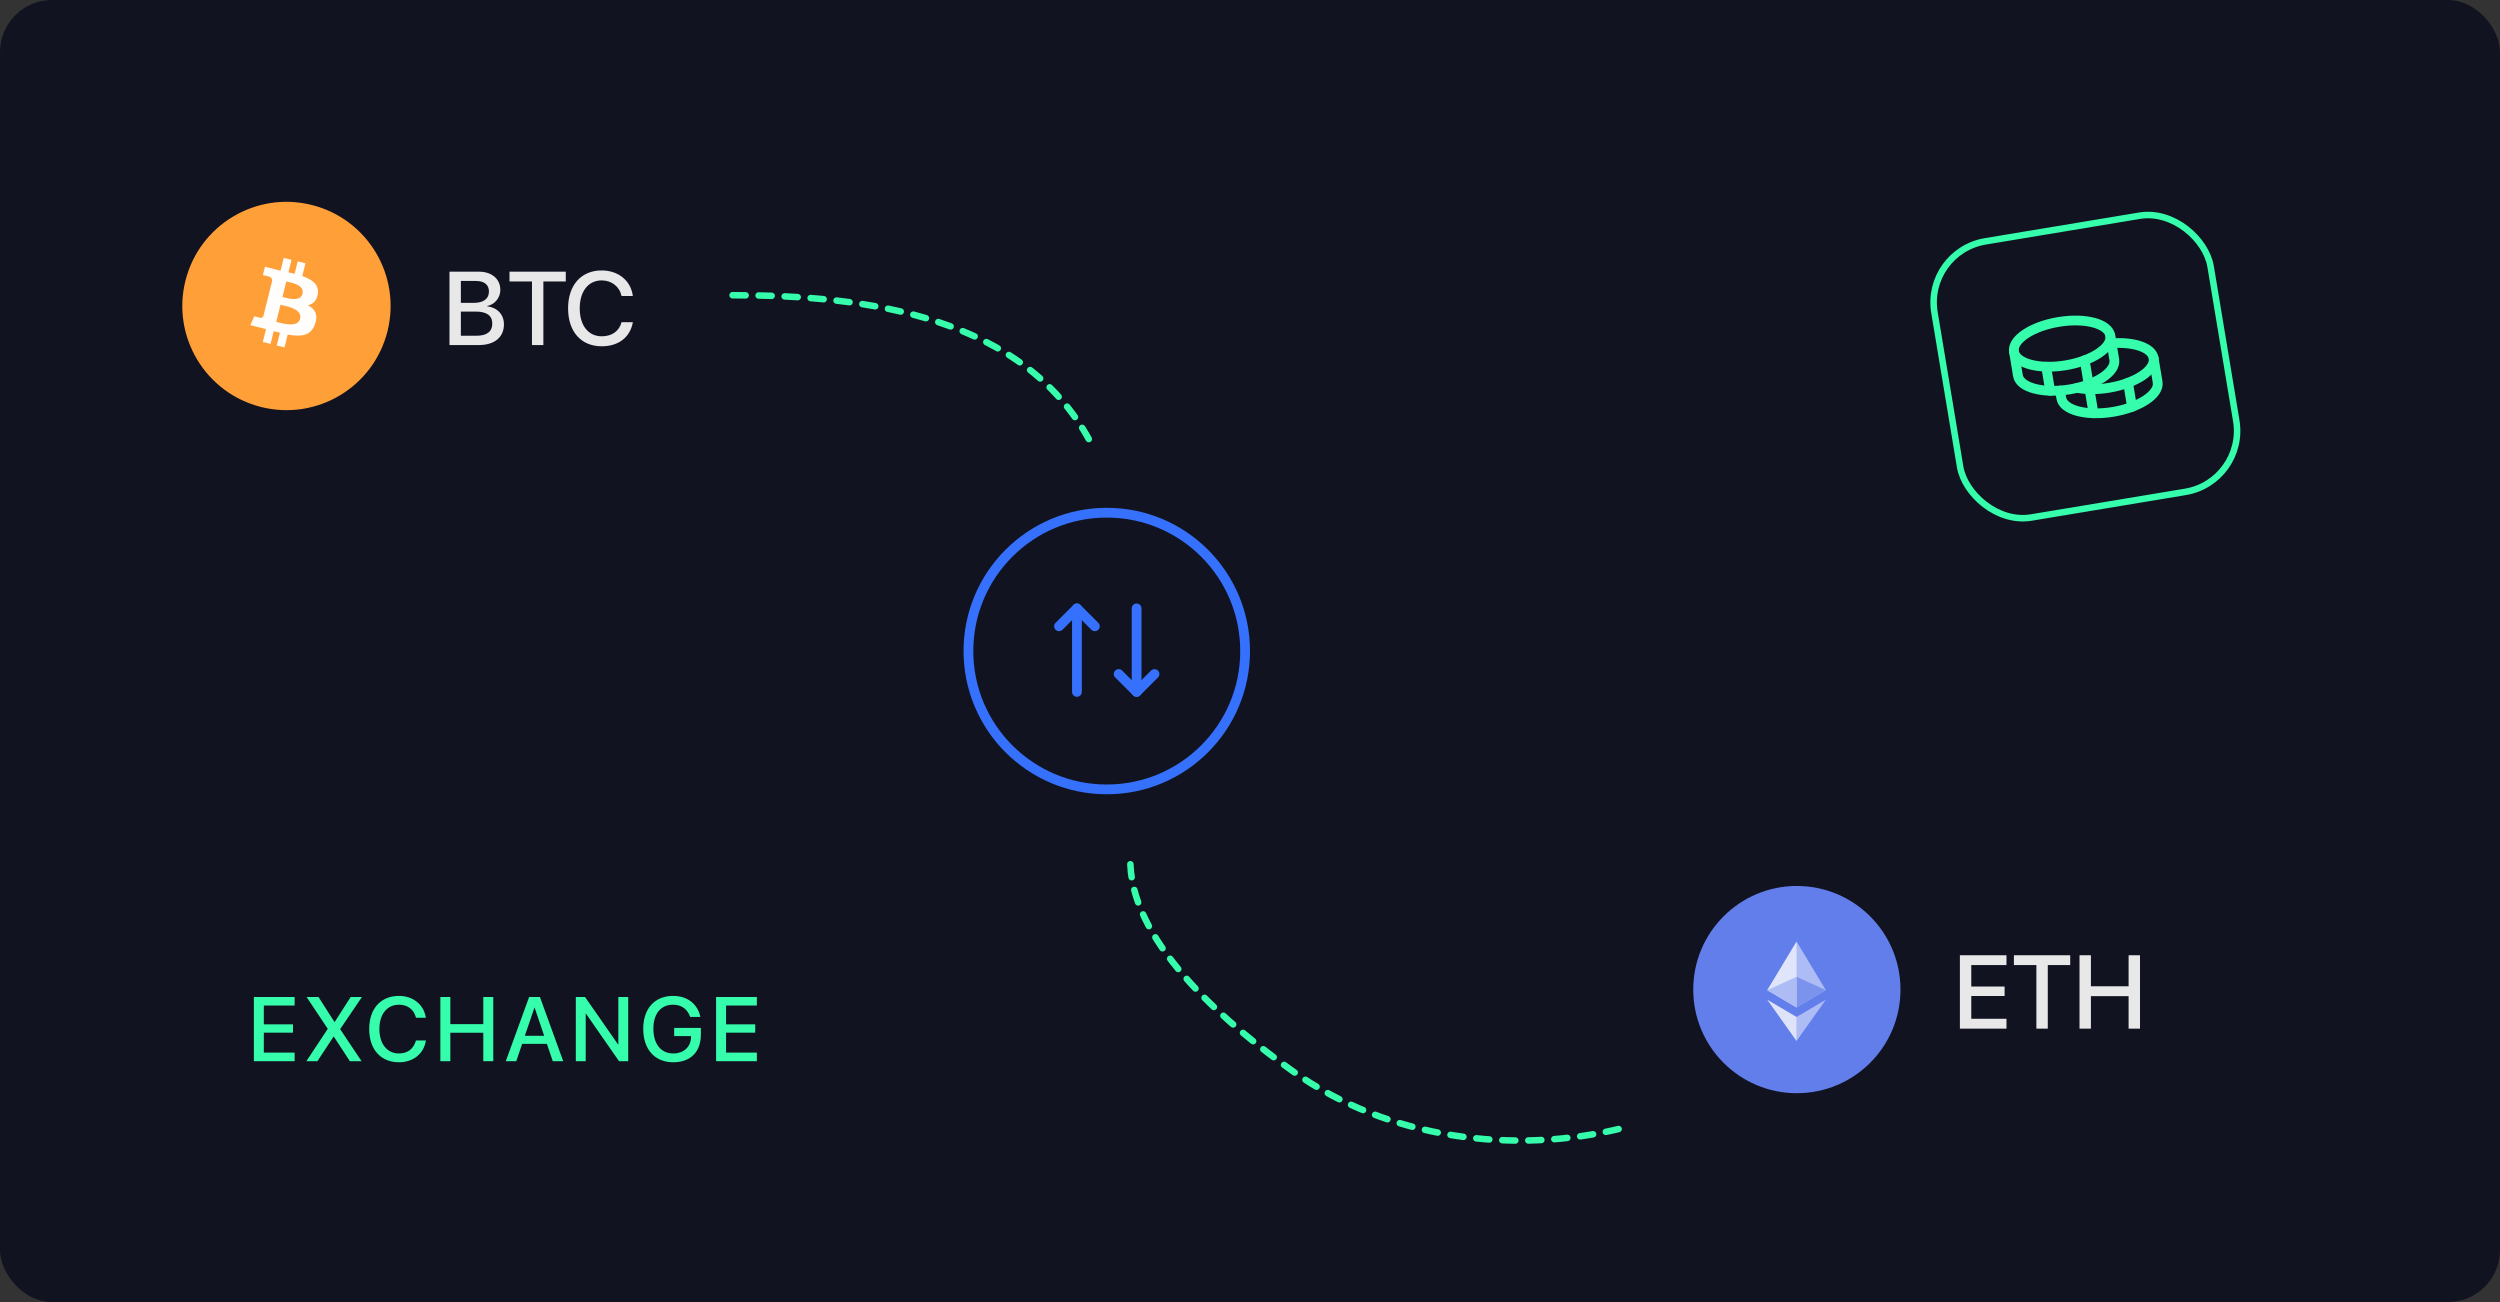 <svg width="384" height="200" viewBox="0 0 384 200" fill="none" xmlns="http://www.w3.org/2000/svg">
<rect x="0" y="0" width="384" height="200" fill="#333333" stroke="none"/>
<rect width="384" height="200" rx="8" fill="#121321"/>
<path d="M38.993 163V153.136H45.254V154.455H40.524V157.333H45.001V158.618H40.524V161.681H45.254V163H38.993ZM47.058 163L50.34 158.037V158.017L47.092 153.136H48.918L51.358 156.957H51.419L53.867 153.136H55.596L52.254 158.064V158.092L55.535 163H53.744L51.283 159.233H51.228L48.754 163H47.058ZM61.283 163.164C58.487 163.164 56.71 161.195 56.71 158.064V158.058C56.71 154.927 58.487 152.972 61.283 152.972C63.457 152.972 65.091 154.312 65.398 156.26L65.412 156.321H63.894L63.853 156.185C63.525 155.029 62.609 154.325 61.283 154.325C59.451 154.325 58.275 155.774 58.275 158.058V158.064C58.275 160.348 59.458 161.811 61.283 161.811C62.596 161.811 63.505 161.127 63.874 159.876L63.894 159.814H65.412L65.405 159.883C65.097 161.845 63.464 163.164 61.283 163.164ZM67.64 163V153.136H69.171V157.306H74.236V153.136H75.767V163H74.236V158.632H69.171V163H67.64ZM77.688 163L81.276 153.136H82.931L86.513 163H84.906L84.004 160.334H80.203L79.294 163H77.688ZM82.09 154.77L80.613 159.104H83.587L82.117 154.77H82.09ZM88.447 163V153.136H89.862L94.934 160.43H94.975V153.136H96.492V163H95.084L90.005 155.692H89.964V163H88.447ZM103.403 163.164C100.579 163.164 98.802 161.195 98.802 158.023V158.017C98.802 154.906 100.579 152.972 103.382 152.972C105.693 152.972 107.142 154.305 107.552 156.082L107.579 156.205H106.007L105.987 156.13C105.57 154.988 104.674 154.325 103.389 154.325C101.502 154.325 100.361 155.699 100.361 158.01V158.017C100.361 160.375 101.537 161.811 103.416 161.811C105.016 161.811 106.123 160.799 106.144 159.302V159.138H103.553V157.887H107.655V158.898C107.655 161.571 106.076 163.164 103.403 163.164ZM109.992 163V153.136H116.253V154.455H111.523V157.333H116.001V158.618H111.523V161.681H116.253V163H109.992Z" fill="#35FDAC"/>
<g clip-path="url(#clip0_0_1)">
<circle cx="170" cy="100" r="21.25" fill="#121321" stroke="#3571FD" stroke-width="1.5"/>
<path d="M168.167 96.196L165.417 93.446L162.667 96.196" stroke="#3571FD" stroke-width="1.5" stroke-linecap="round" stroke-linejoin="round"/>
<path d="M165.417 106.279V93.446" stroke="#3571FD" stroke-width="1.5" stroke-linecap="round" stroke-linejoin="round"/>
<path d="M171.833 103.53L174.583 106.28L177.333 103.53" stroke="#3571FD" stroke-width="1.5" stroke-linecap="round" stroke-linejoin="round"/>
<path d="M174.583 93.446V106.279" stroke="#3571FD" stroke-width="1.5" stroke-linecap="round" stroke-linejoin="round"/>
</g>
<rect x="295.575" y="38.631" width="43" height="43" rx="9.5" transform="rotate(-9.444 295.575 38.631)" stroke="#35FDAC"/>
<path d="M317.296 56.109C321.382 55.43 324.447 53.388 324.141 51.549C323.835 49.711 320.275 48.771 316.189 49.451C312.103 50.13 309.038 52.172 309.344 54.011C309.65 55.849 313.21 56.789 317.296 56.109Z" stroke="#35FDAC" stroke-width="1.5" stroke-linecap="round" stroke-linejoin="round"/>
<path d="M309.344 54.011L309.959 57.71C310.266 59.55 313.824 60.488 317.912 59.809C321.999 59.129 325.062 57.089 324.756 55.249L324.141 51.549" stroke="#35FDAC" stroke-width="1.5" stroke-linecap="round" stroke-linejoin="round"/>
<path d="M314.291 56.324L314.906 60.023" stroke="#35FDAC" stroke-width="1.5" stroke-linecap="round" stroke-linejoin="round"/>
<path d="M324.336 52.724C327.764 52.477 330.53 53.395 330.798 55.004C331.104 56.844 328.041 58.884 323.953 59.564C322.141 59.865 320.427 59.846 319.061 59.579" stroke="#35FDAC" stroke-width="1.5" stroke-linecap="round" stroke-linejoin="round"/>
<path d="M316.421 59.99L316.617 61.164C316.923 63.005 320.481 63.943 324.569 63.263C328.656 62.583 331.719 60.543 331.413 58.703L330.798 55.004" stroke="#35FDAC" stroke-width="1.5" stroke-linecap="round" stroke-linejoin="round"/>
<path d="M326.867 58.794L327.482 62.493" stroke="#35FDAC" stroke-width="1.5" stroke-linecap="round" stroke-linejoin="round"/>
<path d="M320.209 55.34L321.563 63.478" stroke="#35FDAC" stroke-width="1.5" stroke-linecap="round" stroke-linejoin="round"/>
<path d="M59.52 50.871C57.383 59.442 48.701 64.658 40.129 62.521C31.56 60.384 26.343 51.702 28.481 43.131C30.617 34.559 39.298 29.342 47.868 31.479C56.441 33.616 61.657 42.299 59.52 50.871H59.52Z" fill="#FF9F38"/>
<path fill-rule="evenodd" clip-rule="evenodd" d="M48.819 45.141C49.035 43.697 47.935 42.92 46.431 42.403L46.919 40.446L45.728 40.149L45.253 42.054C44.94 41.976 44.619 41.903 44.299 41.83L44.777 39.912L43.587 39.615L43.099 41.571C42.84 41.512 42.586 41.454 42.339 41.392L42.34 41.386L40.697 40.976L40.381 42.248C40.381 42.248 41.264 42.451 41.246 42.463C41.728 42.584 41.816 42.903 41.801 43.156L41.245 45.385C41.278 45.393 41.321 45.405 41.369 45.424L41.243 45.393L40.464 48.516C40.405 48.662 40.255 48.882 39.918 48.798C39.93 48.816 39.053 48.582 39.053 48.582L38.462 49.946L40.012 50.332C40.187 50.376 40.359 50.421 40.531 50.466L40.531 50.466L40.531 50.466C40.641 50.495 40.751 50.523 40.86 50.551L40.367 52.531L41.557 52.827L42.045 50.87C42.37 50.958 42.685 51.039 42.994 51.116L42.508 53.064L43.699 53.361L44.191 51.386C46.222 51.77 47.75 51.615 48.392 49.779C48.91 48.3 48.366 47.447 47.298 46.89C48.076 46.71 48.662 46.198 48.819 45.141H48.819ZM46.097 48.957C45.759 50.314 43.634 49.752 42.663 49.496L42.663 49.496C42.576 49.473 42.498 49.452 42.432 49.436L43.086 46.814C43.167 46.834 43.266 46.857 43.378 46.882L43.378 46.882C44.383 47.107 46.443 47.569 46.098 48.957H46.097ZM43.58 45.665C44.391 45.882 46.158 46.353 46.465 45.12C46.78 43.858 45.062 43.478 44.223 43.292C44.129 43.272 44.045 43.253 43.977 43.236L43.385 45.614C43.441 45.628 43.507 45.646 43.58 45.665Z" fill="#FFFEFC"/>
<path d="M73.562 53C75.961 53 77.406 51.797 77.406 49.812C77.406 48.312 76.375 47.227 74.844 47.055V46.992C75.969 46.805 76.852 45.734 76.852 44.539C76.852 42.836 75.539 41.727 73.539 41.727H69.039V53H73.562ZM70.789 43.156H73.117C74.383 43.156 75.102 43.734 75.102 44.781C75.102 45.898 74.266 46.523 72.75 46.523H70.789V43.156ZM70.789 51.57V47.859H73.102C74.758 47.859 75.617 48.484 75.617 49.703C75.617 50.922 74.781 51.57 73.203 51.57H70.789ZM83.461 53V43.234H86.906V41.727H78.258V43.234H81.711V53H83.461ZM92.422 53.188C95.016 53.188 96.781 51.82 97.211 49.492H95.469C95.117 50.852 94 51.656 92.43 51.656C90.359 51.656 89.047 49.992 89.047 47.359C89.047 44.75 90.375 43.07 92.422 43.07C93.953 43.07 95.156 44.016 95.469 45.461H97.203C96.906 43.109 94.977 41.539 92.422 41.539C89.273 41.539 87.258 43.789 87.258 47.359C87.258 50.953 89.258 53.188 92.422 53.188Z" fill="white" fill-opacity="0.9"/>
<path d="M291.913 152C291.913 160.79 284.788 167.916 275.998 167.916C267.208 167.916 260.082 160.79 260.082 152C260.082 143.21 267.208 136.085 275.998 136.085C284.788 136.085 291.913 143.21 291.913 152Z" fill="#627EEA"/>
<g opacity="0.8">
<path d="M275.947 144.615L275.849 144.949V154.645L275.947 154.743L280.447 152.083L275.947 144.615Z" fill="#C1CCF7"/>
<path d="M275.947 144.615L271.446 152.083L275.947 154.743V150.037V144.615Z" fill="white"/>
<path d="M275.947 156.208L275.891 156.275V159.729L275.947 159.891L280.45 153.549L275.947 156.208Z" fill="#C1CCF7"/>
<path d="M275.947 159.891V156.208L271.446 153.549L275.947 159.891Z" fill="#FDFDFE"/>
<path d="M275.947 154.743L280.447 152.083L275.947 150.037V154.743Z" fill="#8198EE"/>
<path d="M271.446 152.083L275.947 154.743V150.037L271.446 152.083Z" fill="#C1CCF7"/>
</g>
<path d="M308.195 156.484H302.789V152.984H307.906V151.531H302.789V148.234H308.195V146.727H301.039V158H308.195V156.484ZM314.539 158V148.234H317.984V146.727H309.336V148.234H312.789V158H314.539ZM328.703 158V146.727H326.953V151.492H321.164V146.727H319.414V158H321.164V153.008H326.953V158H328.703Z" fill="white" fill-opacity="0.9"/>
<path d="M173.625 132.749C174.095 145.45 189.223 157.888 198.674 164.608C213.167 174.914 232.463 177.464 249.305 173.254" stroke="#35FDAC" stroke-linecap="round" stroke-dasharray="2 2"/>
<path d="M112.527 45.344C132.877 45.344 157.796 48.475 167.955 68.794" stroke="#35FDAC" stroke-linecap="round" stroke-dasharray="2 2"/>
<defs>
<clipPath id="clip0_0_1">
<rect width="44" height="44" fill="white" transform="translate(148 78)"/>
</clipPath>
</defs>
</svg>

